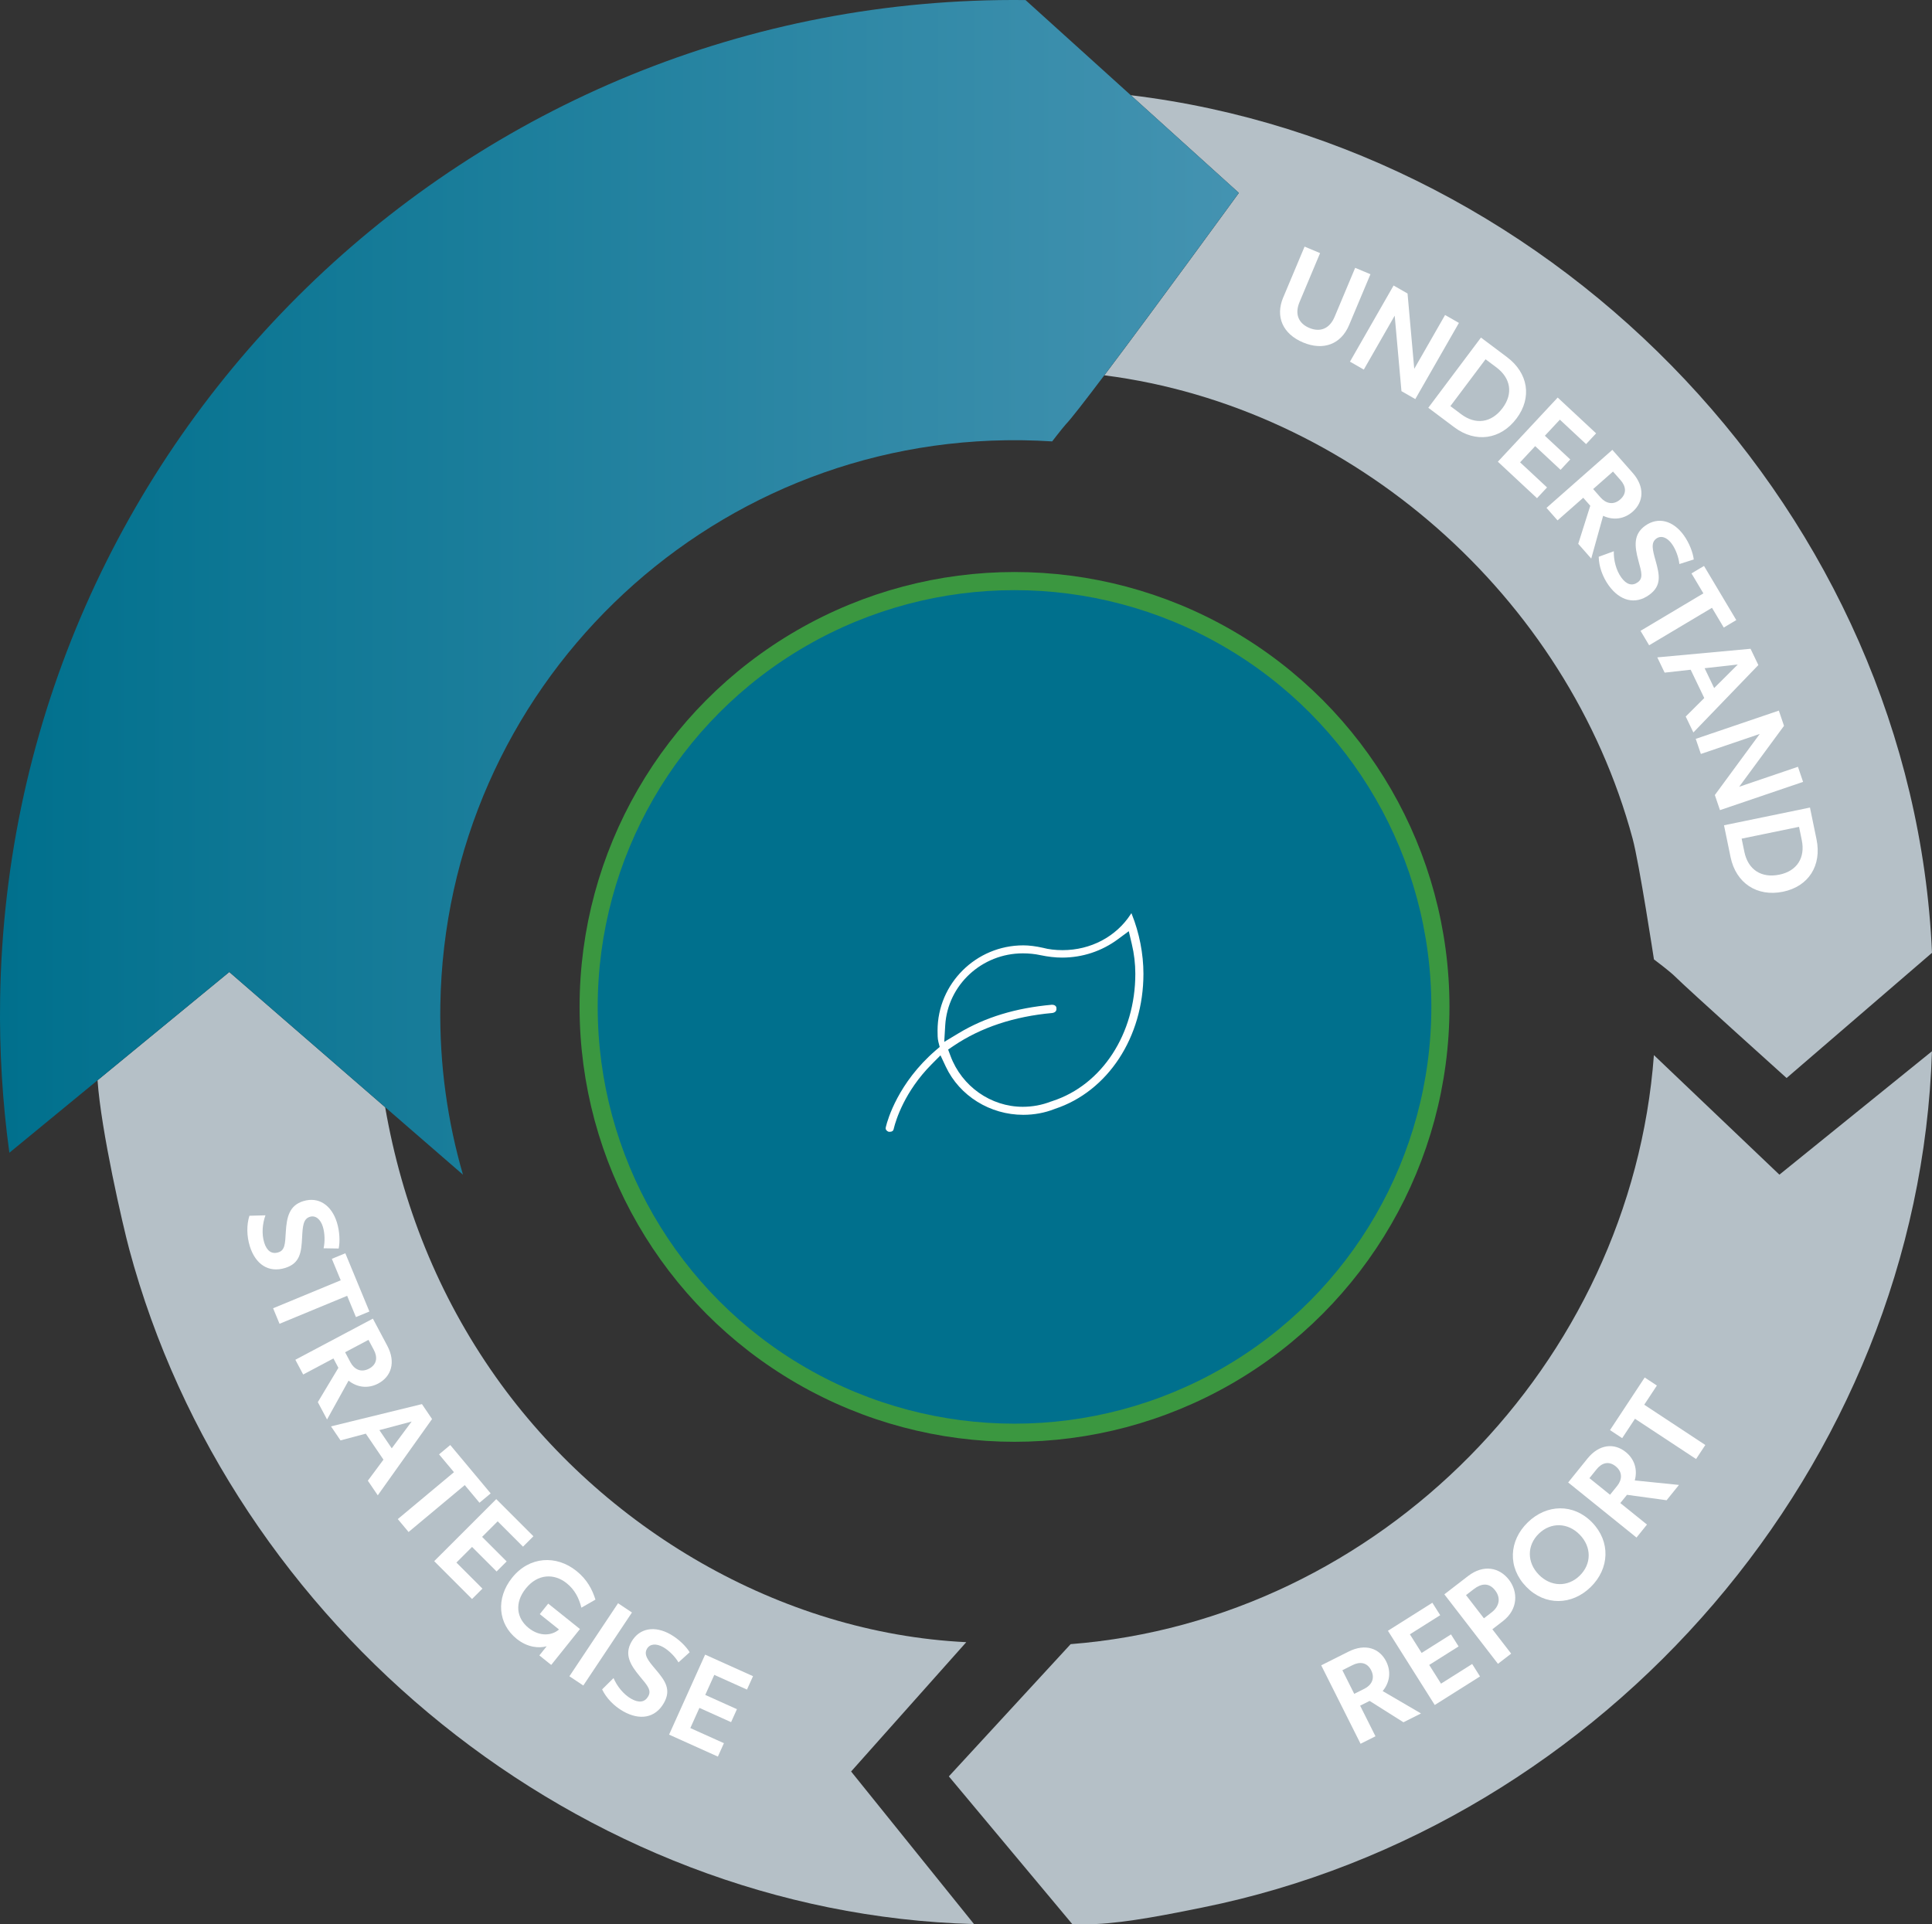 <svg xmlns="http://www.w3.org/2000/svg" xmlns:xlink="http://www.w3.org/1999/xlink" id="Layer_2" data-name="Layer 2" viewBox="0 0 959.41 955.7"><rect x="0" y="0" width="959.41" height="955.7" fill="#333333" stroke="none"/><defs><style>      .cls-1 {        fill: url(#linear-gradient);      }      .cls-2 {        fill: #00708d;        stroke: #3b9740;        stroke-miterlimit: 10;        stroke-width: 9px;      }      .cls-3 {        fill: #b5c0c7;      }      .cls-4 {        fill: #fff;      }    </style><linearGradient id="linear-gradient" x1="0" y1="291.71" x2="615.21" y2="291.71" gradientUnits="userSpaceOnUse"><stop offset="0" stop-color="#00708d"></stop><stop offset="1" stop-color="#4493b1"></stop></linearGradient></defs><g id="Layer_2-2" data-name="Layer 2"><path class="cls-3" d="M883.63,583.41l-62.32-59.38c-11.39,153.21-136.01,280.45-289.64,292.55l-60.48,65.68,61.28,73.35s6.1.23,11.63-.01c15.95-.7,37.18-5.01,53.13-8.24,200.36-40.57,355.69-219.81,362.16-425.24l-75.76,61.29Z"></path><path class="cls-3" d="M561.54,47.29l53.67,48.52s-41.23,56.66-66.8,90.59c123.32,15.8,229.99,109.91,262.35,230.19,3.29,12.22,10.57,59.9,10.57,59.9,0,0,7.77,5.82,10.35,8.38,6.42,6.38,55.52,50.54,55.52,50.54l72.21-62.19c-9.55-216.83-184.82-400.22-397.87-425.93Z"></path><g><path class="cls-4" d="M637.24,147.72l10.6-25.24,7.7,3.23-10.19,24.28c-2.61,6.23-.31,10.72,4.84,12.88,5.15,2.16,9.98.66,12.59-5.57l10.19-24.28,7.58,3.18-10.6,25.24c-4.02,9.56-12.79,12.87-22.87,8.64-10.07-4.23-13.86-12.81-9.85-22.37Z"></path><path class="cls-4" d="M724.48,160.39l-21.66,37.82-6.87-3.94-3.36-37.5-15.34,26.79-6.87-3.94,21.66-37.82,6.93,3.97,3.33,37.42,15.31-26.74,6.87,3.93Z"></path><path class="cls-4" d="M753.09,207.84c-7.88,10.51-20.34,12.29-30.9,4.37l-12.91-9.69,26.15-34.86,12.91,9.69c10.56,7.92,12.56,20.09,4.75,30.5ZM746.13,202.7c5.42-7.22,4.05-14.92-3.02-20.22l-5.4-4.05-17.46,23.27,5.35,4.02c7.22,5.41,15.04,4.3,20.53-3.02Z"></path><path class="cls-4" d="M773.53,197.44l19.08,17.79-4.98,5.34-13.02-12.14-7.45,7.99,12.61,11.76-4.81,5.16-12.61-11.76-7.49,8.04,13.38,12.47-4.98,5.34-19.44-18.12,29.72-31.87Z"></path><path class="cls-4" d="M789.71,251.18l-3.49-3.96-12.76,11.24-5.48-6.22,32.7-28.82,10.07,11.42c6.17,7,5.48,14.48,0,19.31-4.01,3.53-9.37,4.5-14.65,2.03l-5.91,21.24-6.45-7.32,5.98-18.93ZM791.14,242.88l3.73,4.24c2.56,2.9,6.27,3.96,9.73.92,3.41-3,2.77-6.61.17-9.56l-3.77-4.28-9.86,8.69Z"></path><path class="cls-4" d="M793.92,276.52l7.48-2.74c-.12,4.25,1.04,9.31,3.73,13.05,2.55,3.54,5.4,4.35,8.14,2.38,2.74-1.97,2.01-4.77.34-10.76-1.95-7.22-2.53-13.08,3.34-17.31,6.52-4.7,14-2.52,19.2,4.71,2.76,3.83,4.57,8.66,4.95,12.02l-7.14,2.27c-.34-3.31-1.8-7.33-3.74-10.02-2.33-3.24-5.32-4.34-7.71-2.62-2.79,2.01-1.88,5.59-.37,10.93,1.98,7.05,3.16,12.47-3.17,17.03-7.02,5.06-14.59,2.95-20.08-4.67-3.12-4.33-4.91-9.55-4.98-14.27Z"></path><path class="cls-4" d="M856,311.68l-5.85-9.81-31.21,18.61-4.27-7.17,31.21-18.61-5.91-9.91,6.22-3.71,16.03,26.89-6.22,3.71Z"></path><path class="cls-4" d="M846.32,346.68l-6.75-14.05-12.93,1.44-3.64-7.58,46.3-4.27,3.88,8.08-32.27,33.48-3.8-7.91,9.21-9.19ZM851.23,341.73l11.74-11.7-16.47,1.85,4.73,9.85Z"></path><path class="cls-4" d="M895.39,388.33l-41.27,14.03-2.55-7.5,22.3-30.34-29.24,9.94-2.55-7.5,41.27-14.03,2.57,7.56-22.26,30.26,29.18-9.92,2.55,7.5Z"></path><path class="cls-4" d="M885.42,442.88c-12.87,2.65-23.38-4.27-26.04-17.19l-3.26-15.81,42.69-8.8,3.26,15.81c2.66,12.93-3.9,23.37-16.64,25.99ZM883.61,434.41c8.84-1.82,12.92-8.49,11.13-17.15l-1.36-6.61-28.5,5.87,1.35,6.55c1.82,8.84,8.42,13.18,17.38,11.33Z"></path></g><g><path class="cls-4" d="M822.79,688.14l-6.28,9.53,30.34,20-4.6,6.97-30.34-20-6.35,9.63-6.05-3.99,17.23-26.13,6.05,3.99Z"></path><path class="cls-4" d="M807.95,742.4l-3.32,4.11,13.24,10.68-5.2,6.45-33.93-27.36,9.56-11.85c5.86-7.26,13.35-7.85,19.03-3.26,4.16,3.35,6.02,8.48,4.48,14.1l21.94,2.24-6.13,7.6-19.67-2.7ZM799.52,742.38l3.55-4.39c2.43-3.01,2.84-6.85-.74-9.74-3.54-2.85-6.98-1.61-9.45,1.45l-3.58,4.44,10.23,8.25Z"></path><path class="cls-4" d="M757.93,788.1c-9.34-9.58-8.65-22.86.72-31.98,9.41-9.17,22.74-9.48,31.95-.02,9.26,9.5,8.73,22.95-.72,32.16-9.28,9.04-22.61,9.43-31.95-.15ZM784.49,762.22c-5.91-6.07-14.37-6.31-20.35-.48-5.93,5.78-5.92,14.25,0,20.32,5.91,6.07,14.37,6.31,20.31.52,5.98-5.83,5.96-14.29.04-20.36Z"></path><path class="cls-4" d="M749.34,784.61c4.46,5.78,4.73,14.57-3.05,20.57l-5.2,4.01,9.34,12.1-6.56,5.06-26.62-34.51,11.76-9.07c7.78-6,15.65-4.24,20.33,1.84ZM742.49,789.9c-3.11-4.03-6.95-3.48-10.64-.63l-3.84,2.96,8.89,11.52,3.84-2.96c3.69-2.85,4.75-7,1.75-10.89Z"></path><path class="cls-4" d="M689.22,809.94l22.07-13.92,3.9,6.18-15.06,9.5,5.83,9.24,14.59-9.2,3.77,5.97-14.59,9.2,5.86,9.29,15.47-9.76,3.9,6.18-22.48,14.18-23.25-36.86Z"></path><path class="cls-4" d="M680.15,844.77l-4.72,2.37,7.62,15.2-7.41,3.72-19.54-38.96,13.61-6.83c8.34-4.18,15.4-1.61,18.67,4.92,2.39,4.77,1.96,10.21-1.76,14.69l19.04,11.12-8.72,4.38-16.79-10.6ZM672.49,841.27l5.05-2.53c3.46-1.73,5.43-5.06,3.37-9.17-2.04-4.06-5.69-4.36-9.2-2.6l-5.1,2.56,5.89,11.74Z"></path></g><path class="cls-3" d="M48.44,536.53c1.76,25.31,12.58,72.15,15.71,83.82,50.29,187.55,224.06,329.88,419.53,335.26l-61.03-75.78,57.19-64.23c-92.65-4.49-180.61-56.71-233.66-131.76-28.55-40.39-46.51-85.62-54.91-133.93l-77.41-67.15-65.42,53.77Z"></path><g><path class="cls-4" d="M350.15,821.78l23.79,10.71-3,6.66-16.23-7.31-4.49,9.96,15.73,7.08-2.9,6.44-15.73-7.08-4.51,10.02,16.68,7.51-3,6.66-24.23-10.91,17.9-39.74Z"></path><path class="cls-4" d="M299.02,839.04l5.66-5.61c1.66,3.91,4.82,8.04,8.82,10.31,3.79,2.15,6.73,1.71,8.4-1.23,1.67-2.94-.16-5.18-4.17-9.93-4.78-5.75-7.75-10.83-4.17-17.13,3.98-6.99,11.68-8.12,19.41-3.72,4.11,2.34,7.76,5.97,9.51,8.87l-5.55,5.04c-1.69-2.87-4.69-5.91-7.57-7.55-3.47-1.97-6.64-1.73-8.1.83-1.7,2.99.62,5.86,4.21,10.09,4.73,5.59,8.07,10.03,4.21,16.8-4.28,7.53-12.04,8.76-20.21,4.12-4.64-2.64-8.44-6.64-10.47-10.9Z"></path><path class="cls-4" d="M306.92,796.27l6.9,4.59-24.16,36.27-6.9-4.59,24.16-36.27Z"></path><path class="cls-4" d="M288,809.08l-14.27,17.82-5.89-4.72,3.64-4.55c-3.77,1.07-9.49.66-14.9-3.68-9.25-7.41-10.48-20.11-2.27-30.36,8.56-10.68,21.93-11.38,31.94-3.36,5.27,4.22,7.88,9.22,9.44,14.24l-6.98,4c-1.18-4.72-3.26-8.9-7.33-12.16-6.18-4.95-14.37-4.74-20.28,2.64-5.68,7.09-4.66,14.75,1.43,19.62,5.65,4.53,11.76,3.68,15.06.73l-9.53-7.63,4.18-5.22,15.76,12.62Z"></path><path class="cls-4" d="M246.44,744.55l18.45,18.45-5.17,5.17-12.58-12.59-7.73,7.72,12.19,12.2-4.99,4.99-12.19-12.2-7.77,7.77,12.93,12.94-5.17,5.16-18.79-18.8,30.82-30.81Z"></path><path class="cls-4" d="M238.11,746.35l-7.32-8.76-27.9,23.29-5.35-6.41,27.89-23.29-7.4-8.86,5.56-4.64,20.07,24.03-5.56,4.64Z"></path><path class="cls-4" d="M190.42,724.94l-8.76-12.9-12.57,3.34-4.72-6.96,45.16-11.06,5.03,7.42-26.96,37.88-4.93-7.26,7.75-10.45ZM194.54,719.32l9.88-13.31-16.02,4.27,6.14,9.04Z"></path><path class="cls-4" d="M168.05,679.35l-2.47-4.66-15.02,7.97-3.89-7.32,38.5-20.43,7.14,13.45c4.38,8.24,1.97,15.36-4.49,18.78-4.72,2.5-10.16,2.2-14.73-1.43l-10.68,19.29-4.58-8.62,10.21-17.03ZM171.38,671.61l2.65,4.99c1.81,3.42,5.18,5.31,9.25,3.15,4.01-2.13,4.23-5.79,2.38-9.26l-2.68-5.04-11.6,6.16Z"></path><path class="cls-4" d="M176.75,654.13l-4.36-10.55-33.58,13.89-3.19-7.71,33.58-13.89-4.41-10.66,6.69-2.77,11.96,28.93-6.69,2.77Z"></path><path class="cls-4" d="M123.86,603.82l7.96-.22c-1.46,3.99-1.98,9.16-.61,13.56,1.29,4.16,3.74,5.84,6.97,4.84,3.22-1,3.42-3.89,3.74-10.09.45-7.47,1.75-13.21,8.67-15.35,7.68-2.38,14.07,2.06,16.71,10.56,1.4,4.51,1.58,9.66.88,12.97l-7.49-.12c.73-3.25.62-7.52-.36-10.69-1.18-3.81-3.67-5.8-6.48-4.93-3.28,1.02-3.55,4.7-3.83,10.25-.37,7.31-.97,12.83-8.41,15.14-8.27,2.57-14.78-1.84-17.56-10.81-1.58-5.1-1.62-10.61-.19-15.11Z"></path></g><circle class="cls-2" cx="503.8" cy="500.09" r="211.49"></circle><path class="cls-1" d="M561.54,47.29L509.27.03C232.14-3.03,4.39,218.49.06,495.9c-.41,26.02,1.17,51.6,4.59,76.62l43.79-35.99,65.42-53.77,77.41,67.15,38.63,33.51c-3.83-13.21-6.73-26.82-8.64-40.74-1.94-14.16-2.82-28.65-2.59-43.37,2.45-157.01,131.35-282.4,288.2-280.66.44,0,.89,0,1.33.01,4.8.08,9.57.27,14.3.57l2.12-2.74c1.57-2.03,3.71-4.67,4.68-5.78,2.27-2.27,9.61-11.74,19.1-24.33,25.57-33.93,66.8-90.59,66.8-90.59l-53.67-48.52Z"></path><path class="cls-4" d="M441.3,562.12l-.05-.02c-1.02-.39-1.6-1.23-1.4-2.05l.11-.55c.85-3.47,6.07-21.72,24.64-37.78l2.04-1.74-.66-2.59c-.4-1.59-.4-3.69-.4-5.54,0-23.34,19.1-42.33,42.58-42.33,2.84,0,6.2.42,9.7,1.21,2.87.77,6.17,1.17,9.8,1.17,13.96,0,26.61-6.68,33.86-17.87l.32-.5.22.55c3.71,9.2,5.76,19.7,5.76,29.57,0,31.46-17.66,58.41-43.96,67.08l-.26.1c-4.72,1.87-10.06,2.86-15.44,2.86-16.5,0-31.6-9.37-38.46-23.87l-2.66-5.67-4.42,4.45c-13.4,13.49-17.73,27.69-18.73,31.72l-.08.37c-.16.9-.84,1.43-1.83,1.43h-.66ZM522.58,499.02c.95,0,1.97.58,2.03,1.55v.28c.25,1.81-1.63,2.18-1.84,2.22l-.2.04c-18.98,1.71-35.45,7.18-48.91,16.25l-2.83,1.91,1.18,3.17c5.62,15.11,20.04,25.26,35.88,25.26,4.84,0,9.55-.88,13.98-2.61l.23-.06.54-.19c24.61-8,41.15-33.39,41.15-63.19,0-4.94-.6-10.03-1.73-14.71l-1.52-6.46-5.35,3.96c-8.08,5.99-17.69,9.16-27.79,9.16-3.31,0-6.95-.41-10.83-1.23-2.65-.58-5.64-.88-8.64-.88-20.38,0-37.31,15.69-38.54,35.71l-.49,8.26,7.14-4.3c13.15-7.91,28.31-12.53,46.35-14.15h.04s.15,0,.15,0Z"></path></g></svg>